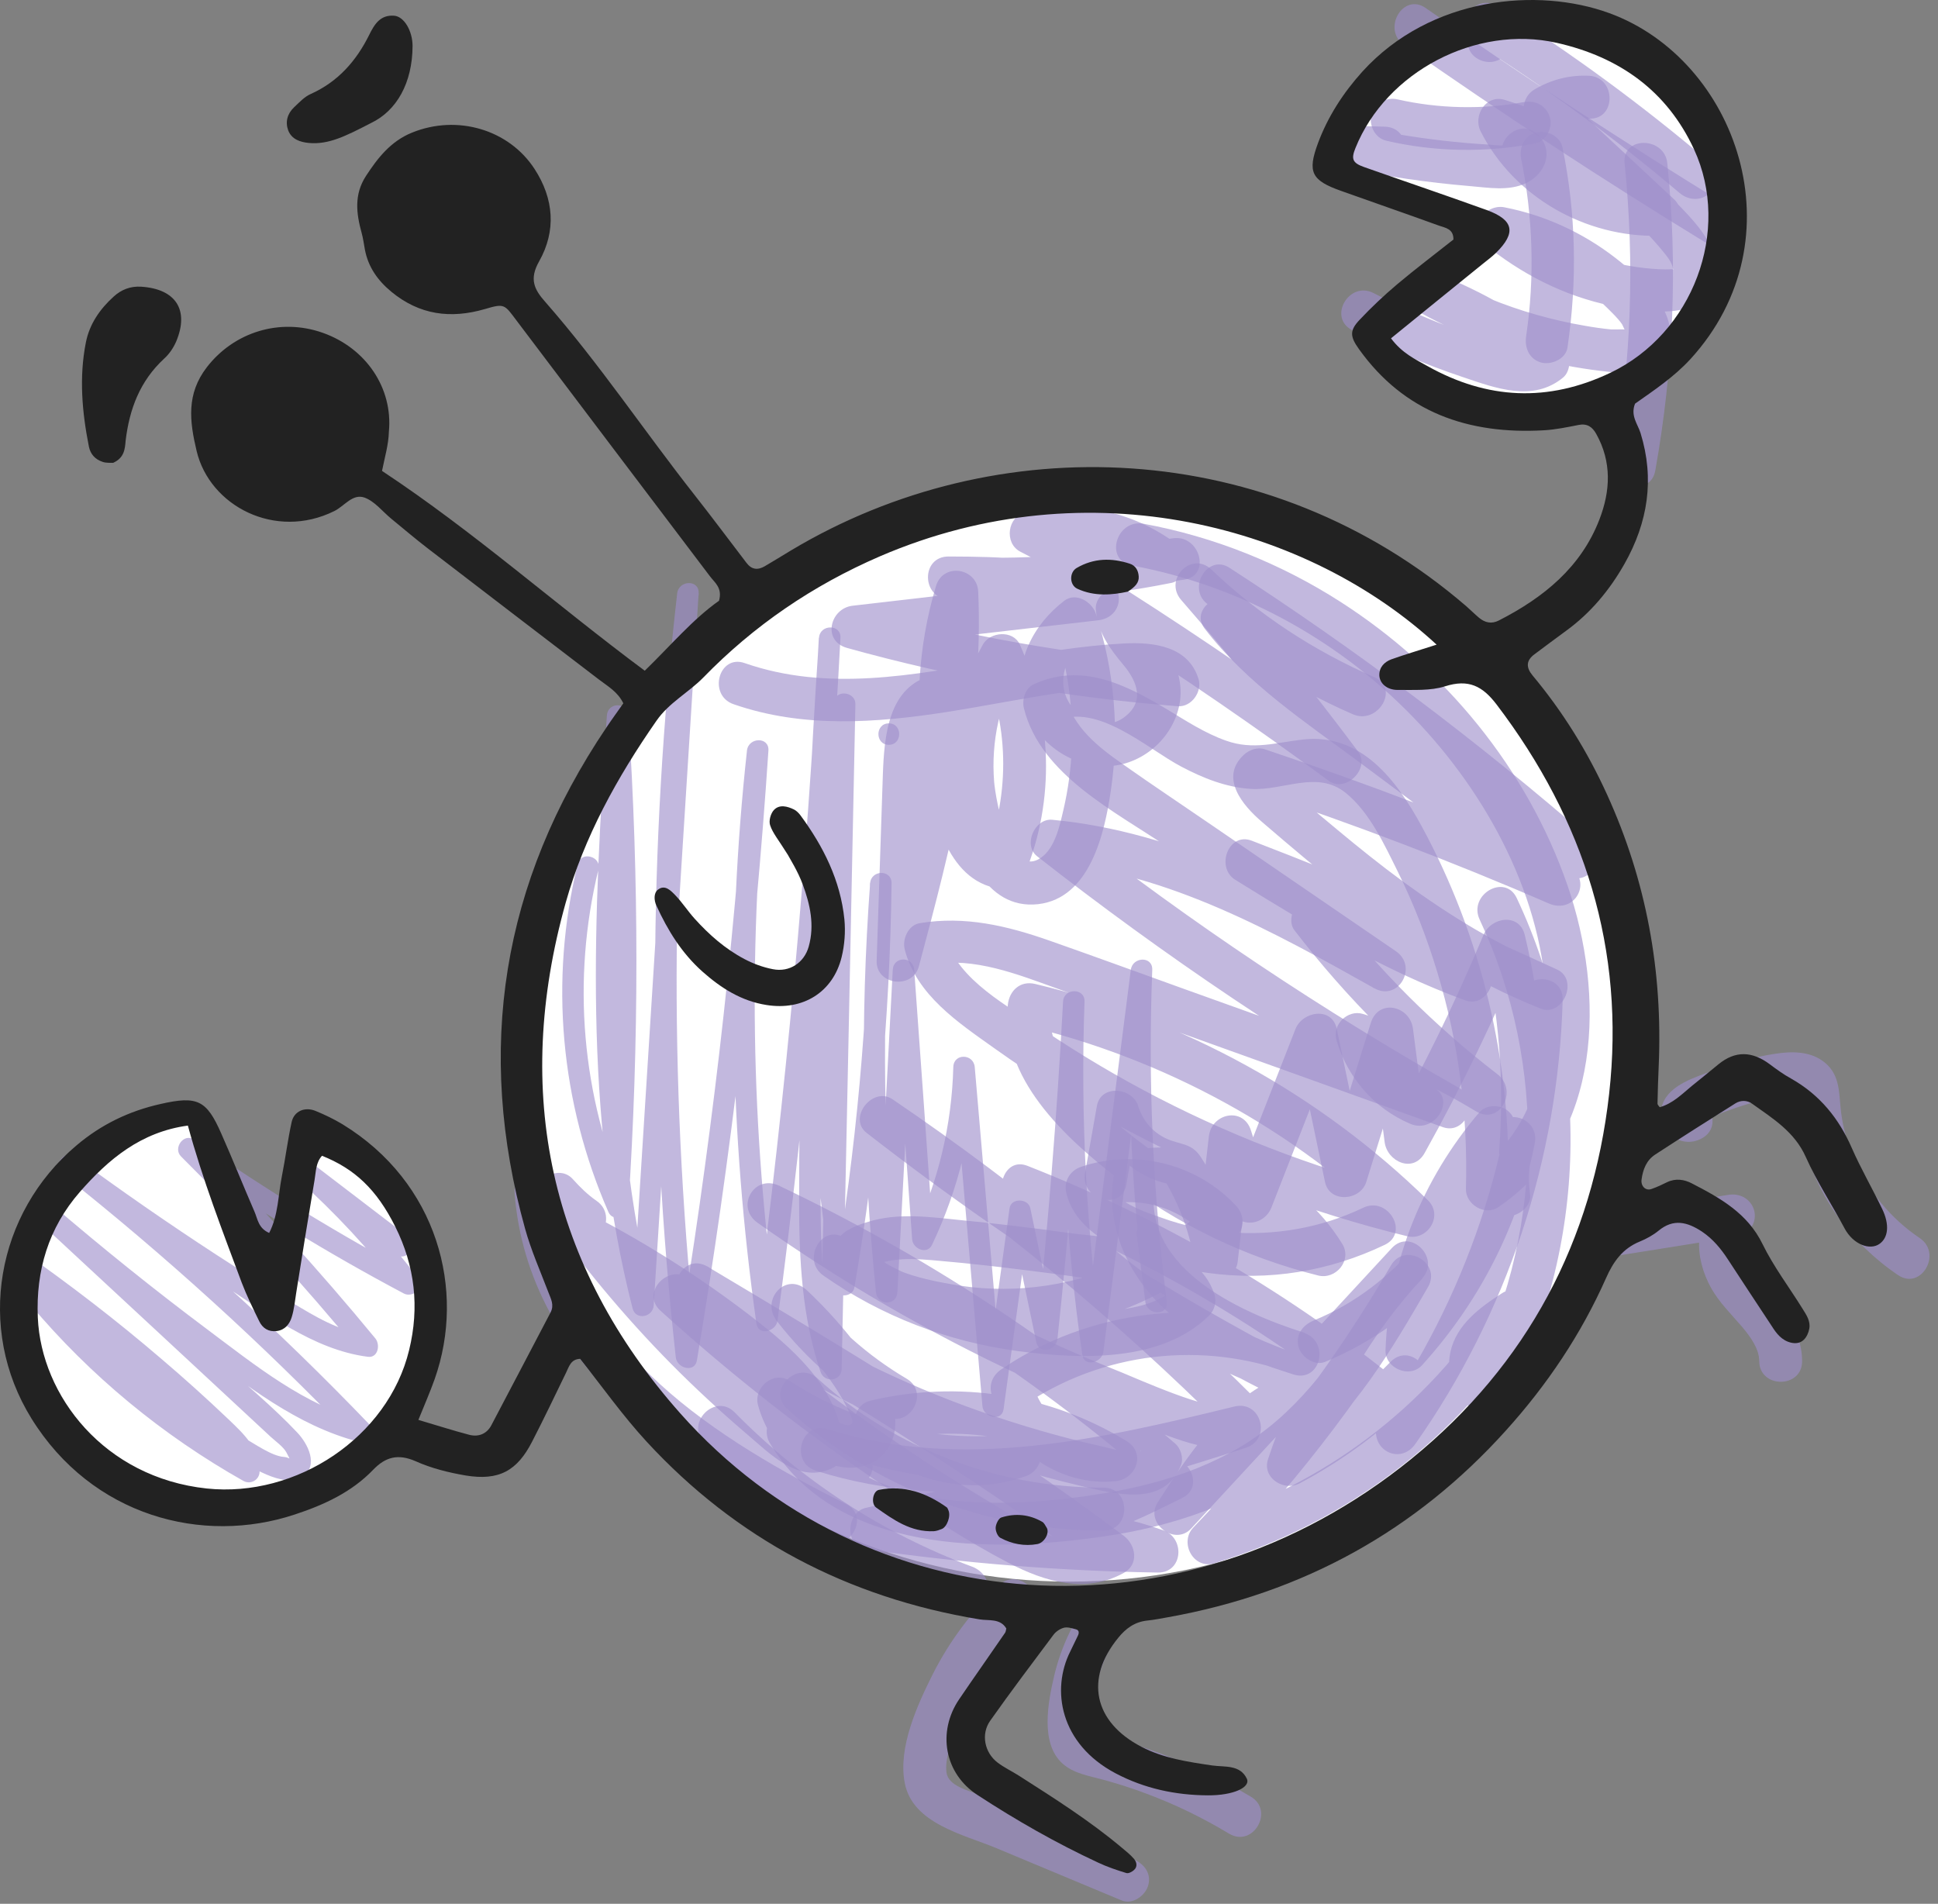 <?xml version="1.0" encoding="UTF-8"?> <svg xmlns="http://www.w3.org/2000/svg" width="113" height="111" viewBox="0 0 113 111" fill="none"><rect x="0" y="0" width="113" height="111" fill="#808080" stroke="none"/> <path d="M62.376 92.216C80.447 92.216 95.096 77.988 95.096 60.436C95.096 42.884 80.447 28.656 62.376 28.656C44.305 28.656 29.656 42.884 29.656 60.436C29.656 77.988 44.305 92.216 62.376 92.216Z" fill="white"></path> <path d="M89.435 0.386C83.685 0.386 78.895 4.326 77.735 9.566C77.965 9.896 85.725 12.346 85.955 13.656C86.205 15.076 79.815 18.096 79.485 19.496C81.645 22.516 85.365 23.626 89.435 23.626C96.045 23.626 101.405 18.426 101.405 12.006C101.395 5.596 96.035 0.386 89.435 0.386Z" fill="white"></path> <path d="M25.106 76.536C25.106 82.886 19.806 88.026 13.276 88.026C6.746 88.026 1.446 82.876 1.446 76.536C1.446 70.186 5.036 65.046 11.576 65.046C12.186 65.046 15.256 73.616 15.836 73.706C16.766 73.846 16.886 65.556 17.726 65.886C22.046 67.586 25.106 71.716 25.106 76.536Z" fill="white"></path> <g opacity="0.63"> <path d="M51.826 43.426C52.626 43.426 52.636 42.176 51.826 42.176C51.016 42.176 51.016 43.426 51.826 43.426Z" fill="#9E8FCB"></path> </g> <g opacity="0.63"> <path d="M1.776 76.066C5.266 80.216 9.476 83.686 14.196 86.346C14.616 86.576 15.126 86.286 15.136 85.806C15.156 84.466 14.206 83.596 13.306 82.736C12.036 81.526 10.736 80.356 9.396 79.216C6.796 76.986 4.076 74.896 1.266 72.926C0.656 72.496 0.066 73.406 0.506 73.906C3.046 76.816 5.866 79.446 8.936 81.786C10.426 82.916 11.956 84.006 13.586 84.916C14.506 85.436 16.516 86.806 17.606 86.116C18.626 85.466 17.946 84.166 17.326 83.516C15.896 81.996 14.226 80.646 12.696 79.216C9.496 76.246 6.306 73.286 3.106 70.316C2.816 70.606 2.516 70.906 2.226 71.196C5.216 73.756 8.276 76.216 11.426 78.566C14.336 80.746 17.306 83.126 20.896 84.056C21.506 84.216 21.936 83.466 21.506 83.016C16.186 77.476 10.496 72.316 4.476 67.536C4.226 67.866 3.976 68.186 3.716 68.516C6.676 70.686 9.706 72.776 12.786 74.766C15.426 76.476 18.236 78.696 21.446 79.106C22.046 79.186 22.186 78.406 21.886 78.036C18.596 74.036 15.106 70.206 11.436 66.556C11.186 66.886 10.936 67.206 10.676 67.536C14.806 70.426 19.096 73.056 23.546 75.416C24.046 75.686 24.806 75.096 24.406 74.556C22.546 72.126 20.496 69.886 18.226 67.846C17.976 68.176 17.726 68.496 17.466 68.826C19.346 70.266 21.226 71.696 23.106 73.136C23.746 73.626 24.366 72.536 23.736 72.056C21.856 70.616 19.976 69.186 18.096 67.746C17.536 67.316 16.816 68.256 17.336 68.726C19.526 70.696 21.536 72.846 23.326 75.186C23.616 74.896 23.896 74.616 24.186 74.326C19.736 71.956 15.446 69.326 11.316 66.446C10.726 66.036 10.066 66.936 10.556 67.426C14.226 71.076 17.716 74.906 21.006 78.906C21.156 78.546 21.296 78.196 21.446 77.836C19.796 77.626 18.366 76.756 16.966 75.906C15.526 75.026 14.096 74.116 12.676 73.196C9.846 71.356 7.066 69.426 4.346 67.426C3.776 67.006 3.036 67.966 3.586 68.406C9.606 73.176 15.296 78.346 20.616 83.886C20.816 83.536 21.026 83.186 21.226 82.846C17.756 81.946 14.876 79.596 12.056 77.486C8.996 75.196 6.016 72.796 3.106 70.306C2.506 69.786 1.626 70.636 2.226 71.186C4.816 73.586 7.406 75.996 9.996 78.396C11.266 79.576 12.526 80.746 13.796 81.926C14.456 82.536 15.116 83.156 15.776 83.766C16.036 84.006 16.526 84.356 16.696 84.676C16.986 85.246 16.906 84.966 16.566 84.946C15.856 84.906 14.836 84.166 14.216 83.826C13.586 83.476 12.966 83.086 12.366 82.686C10.996 81.786 9.676 80.816 8.406 79.786C5.866 77.736 3.526 75.466 1.386 73.016C1.136 73.346 0.886 73.666 0.626 73.996C3.116 75.746 5.536 77.586 7.856 79.546C8.926 80.446 9.986 81.376 11.016 82.326C11.916 83.156 13.886 84.456 13.866 85.806C14.176 85.626 14.496 85.446 14.806 85.266C10.166 82.656 6.066 79.256 2.636 75.186C2.146 74.566 1.266 75.456 1.776 76.066Z" fill="#9E8FCB"></path> </g> <g opacity="0.63"> <path d="M33.685 50.376C32.025 57.166 32.675 64.266 35.475 70.666C35.745 71.286 36.605 70.906 36.635 70.346C37.265 60.816 37.265 51.256 36.635 41.726C36.585 40.926 35.435 40.916 35.385 41.726C34.625 53.256 33.985 64.986 36.885 76.286C37.065 76.996 38.065 76.806 38.115 76.116C38.985 62.276 39.865 48.436 40.735 34.596C40.785 33.776 39.575 33.816 39.485 34.596C37.795 49.396 37.765 64.336 39.405 79.146C39.475 79.776 40.505 80.066 40.635 79.316C42.615 67.536 44.015 55.676 44.805 43.756C44.855 42.946 43.645 42.976 43.555 43.756C42.335 54.876 42.535 66.086 44.105 77.166C44.215 77.926 45.255 77.626 45.335 76.996C47.085 63.776 48.306 50.496 49.005 37.186C49.045 36.376 47.806 36.386 47.755 37.186C47.255 44.556 46.915 51.946 46.735 59.326C46.645 62.906 46.595 66.496 46.595 70.076C46.595 73.426 46.755 76.786 47.845 79.986C48.065 80.646 49.055 80.546 49.075 79.816C49.345 66.896 49.615 53.966 49.876 41.046C49.886 40.356 48.775 40.176 48.645 40.876C46.665 52.196 46.655 63.746 48.605 75.076C48.705 75.676 49.706 75.676 49.816 75.076C51.156 67.286 51.885 59.406 51.985 51.496C51.995 50.686 50.795 50.706 50.735 51.496C50.145 59.436 50.265 67.416 51.075 75.336C51.155 76.126 52.285 76.156 52.325 75.336C52.655 69.076 52.986 62.816 53.316 56.546C52.895 56.546 52.486 56.546 52.066 56.546C52.435 61.786 52.805 67.016 53.185 72.256C53.225 72.816 54.065 73.176 54.345 72.576C55.895 69.316 56.745 65.836 56.835 62.226C56.415 62.226 56.005 62.226 55.585 62.226C56.155 68.816 56.715 75.406 57.285 81.996C57.345 82.636 58.405 82.916 58.515 82.166C59.035 78.376 59.555 74.586 60.075 70.796C59.675 70.796 59.275 70.796 58.865 70.796C59.385 73.286 59.905 75.766 60.425 78.256C60.585 78.996 61.585 78.736 61.655 78.086C62.355 71.536 62.885 64.976 63.235 58.406C62.815 58.406 62.405 58.406 61.985 58.406C61.745 65.296 62.125 72.166 63.105 78.986C63.215 79.746 64.255 79.446 64.335 78.816C65.285 71.396 66.235 63.966 67.185 56.546C66.765 56.546 66.355 56.546 65.935 56.546C65.675 63.016 65.965 69.486 66.785 75.916C67.205 75.916 67.615 75.916 68.035 75.916C67.865 74.606 67.695 73.296 67.525 71.976C67.425 71.186 66.175 71.176 66.275 71.976C66.445 73.286 66.615 74.596 66.785 75.916C66.885 76.706 68.135 76.716 68.035 75.916C67.215 69.496 66.935 63.016 67.185 56.546C67.215 55.726 66.035 55.776 65.935 56.546C64.985 63.966 64.035 71.396 63.085 78.816C63.495 78.756 63.906 78.706 64.316 78.646C63.346 71.936 62.995 65.166 63.235 58.396C63.265 57.586 62.025 57.596 61.985 58.396C61.635 64.966 61.105 71.536 60.405 78.076C60.815 78.016 61.225 77.966 61.635 77.906C61.115 75.416 60.595 72.936 60.075 70.446C59.955 69.866 58.955 69.826 58.865 70.446C58.345 74.236 57.825 78.026 57.305 81.816C57.715 81.876 58.125 81.926 58.535 81.986C57.965 75.396 57.405 68.806 56.835 62.216C56.765 61.426 55.605 61.396 55.585 62.216C55.495 65.596 54.715 68.876 53.265 71.936C53.655 72.046 54.045 72.146 54.425 72.256C54.055 67.016 53.685 61.786 53.305 56.546C53.245 55.746 52.095 55.736 52.055 56.546C51.725 62.806 51.395 69.066 51.066 75.336C51.486 75.336 51.895 75.336 52.316 75.336C51.495 67.416 51.385 59.436 51.975 51.496C51.555 51.496 51.145 51.496 50.725 51.496C50.625 59.286 49.925 67.056 48.605 74.746C49.005 74.746 49.406 74.746 49.816 74.746C47.906 63.656 47.915 52.296 49.855 41.216C49.445 41.156 49.035 41.106 48.626 41.046C48.355 53.966 48.085 66.896 47.825 79.816C48.235 79.756 48.645 79.706 49.055 79.646C47.955 76.406 47.845 73.016 47.845 69.626C47.855 66.026 47.905 62.426 47.995 58.836C48.175 51.616 48.515 44.396 48.995 37.186C48.575 37.186 48.165 37.186 47.745 37.186C47.045 50.496 45.815 63.786 44.075 76.996C44.485 76.936 44.895 76.886 45.305 76.826C43.755 65.866 43.595 54.746 44.805 43.746C44.385 43.746 43.975 43.746 43.555 43.746C42.775 55.546 41.395 67.306 39.435 78.976C39.845 79.036 40.255 79.086 40.665 79.146C39.025 64.346 39.045 49.396 40.745 34.596C40.325 34.596 39.915 34.596 39.495 34.596C38.625 48.436 37.745 62.276 36.876 76.116C37.285 76.056 37.695 76.006 38.105 75.946C35.235 64.756 35.905 53.136 36.655 41.716C36.235 41.716 35.825 41.716 35.405 41.716C36.035 51.246 36.035 60.806 35.405 70.336C35.795 70.226 36.185 70.126 36.566 70.016C33.906 63.936 33.325 57.136 34.895 50.686C35.085 49.926 33.875 49.596 33.685 50.376Z" fill="#9E8FCB"></path> </g> <g opacity="0.63"> <path d="M38.506 76.416C42.666 80.186 47.096 83.666 51.766 86.786C54.046 88.316 56.376 89.856 58.816 91.126C60.926 92.226 63.316 92.936 65.526 91.706C66.426 91.206 66.236 90.086 65.526 89.546C57.816 83.746 49.536 78.786 41.266 73.856C39.856 73.016 38.736 75.086 40.006 76.016C44.596 79.396 49.626 82.116 54.956 84.156C57.576 85.156 60.256 85.986 62.986 86.626C65.006 87.096 67.886 87.916 68.866 85.406C69.016 85.026 68.846 84.456 68.546 84.186C61.536 78.176 53.776 73.106 45.436 69.136C43.976 68.436 42.856 70.366 44.176 71.296C49.016 74.716 54.156 77.706 59.536 80.206C62.126 81.406 64.776 82.506 67.456 83.476C69.236 84.126 72.256 85.406 73.436 83.096C73.686 82.596 73.646 81.986 73.236 81.586C66.746 75.096 59.636 69.246 52.046 64.096C50.886 63.306 49.406 65.186 50.536 66.056C55.206 69.686 60.056 73.086 65.106 76.186C67.606 77.726 70.146 79.216 72.746 80.586C75.216 81.886 77.786 82.836 80.596 82.316C81.466 82.156 81.866 80.796 81.146 80.226C74.706 75.096 67.576 70.986 59.916 67.976C58.626 67.466 58.006 69.216 58.696 70.066C64.356 77.026 72.626 81.666 81.486 83.036C82.896 83.256 83.626 81.616 82.446 80.756C79.966 78.946 76.566 79.196 73.956 80.576C71.076 82.096 69.206 84.946 67.496 87.606C66.736 88.796 68.496 90.166 69.456 89.116C73.946 84.266 78.436 79.406 82.926 74.556C82.336 73.966 81.746 73.376 81.156 72.786C77.896 76.346 75.446 80.496 73.936 85.076C73.576 86.166 74.856 86.976 75.776 86.486C78.396 85.096 80.776 83.316 82.856 81.186C82.156 80.776 81.466 80.376 80.766 79.966C80.596 81.056 80.416 82.146 80.246 83.226C80.026 84.626 81.686 85.386 82.526 84.186C87.866 76.606 90.866 67.566 91.116 58.296C91.156 56.686 88.676 56.696 88.616 58.296C88.506 61.136 88.116 63.936 87.466 66.706C88.286 66.816 89.106 66.926 89.926 67.036C90.246 62.826 89.896 58.616 88.906 54.516C88.586 53.196 86.926 53.476 86.496 54.516C84.866 58.436 82.986 62.256 80.916 65.966C81.696 66.176 82.466 66.386 83.246 66.596C82.956 64.386 82.676 62.176 82.386 59.976C82.216 58.646 80.376 58.196 79.926 59.646C79.036 62.516 78.146 65.376 77.256 68.246C78.056 68.246 78.866 68.246 79.666 68.246C79.096 65.496 78.516 62.746 77.946 59.996C77.666 58.666 75.946 58.956 75.536 59.996C74.266 63.246 72.996 66.486 71.726 69.736C72.526 69.736 73.336 69.736 74.136 69.736C73.736 68.466 73.346 67.196 72.946 65.926C72.506 64.506 70.646 64.896 70.486 66.256C70.206 68.696 69.926 71.126 69.656 73.566C70.476 73.456 71.296 73.346 72.116 73.236C71.816 71.216 71.136 69.166 70.006 67.446C69.466 66.626 68.806 66.756 67.986 66.376C67.186 65.996 66.626 65.326 66.366 64.486C66.026 63.396 64.186 63.206 63.956 64.486C63.726 65.786 63.496 67.086 63.266 68.396C62.986 69.966 65.396 70.646 65.676 69.056C65.906 67.756 66.136 66.456 66.366 65.146C65.566 65.146 64.756 65.146 63.956 65.146C64.596 67.216 66.316 68.776 68.476 69.086C68.226 68.896 67.976 68.706 67.726 68.516C68.776 70.186 69.416 71.946 69.706 73.896C69.926 75.406 72.016 74.836 72.166 73.566C72.446 71.126 72.726 68.696 72.996 66.256C72.176 66.366 71.356 66.476 70.536 66.586C70.936 67.856 71.326 69.126 71.726 70.396C72.116 71.646 73.696 71.516 74.136 70.396C75.406 67.146 76.676 63.906 77.946 60.656C77.146 60.656 76.336 60.656 75.536 60.656C76.106 63.406 76.686 66.156 77.256 68.906C77.516 70.166 79.326 70.016 79.666 68.906C80.556 66.036 81.446 63.176 82.336 60.306C81.516 60.196 80.696 60.086 79.876 59.976C80.166 62.186 80.446 64.396 80.736 66.596C80.886 67.726 82.396 68.426 83.066 67.226C85.246 63.326 87.176 59.306 88.896 55.186C88.096 55.186 87.286 55.186 86.486 55.186C87.416 59.086 87.716 63.046 87.416 67.046C87.306 68.456 89.556 68.736 89.876 67.376C90.576 64.396 90.986 61.356 91.116 58.296C90.286 58.296 89.446 58.296 88.616 58.296C88.376 67.146 85.456 75.696 80.366 82.926C81.126 83.246 81.886 83.566 82.646 83.886C82.816 82.796 82.996 81.706 83.166 80.626C83.356 79.476 82.026 78.436 81.076 79.406C79.136 81.386 76.946 83.016 74.506 84.306C75.116 84.776 75.726 85.246 76.346 85.716C77.726 81.556 79.966 77.766 82.926 74.536C84.006 73.356 82.256 71.586 81.156 72.766C76.666 77.616 72.176 82.476 67.686 87.326C68.336 87.826 68.996 88.336 69.646 88.836C71.916 85.316 76.406 79.386 81.176 82.876C81.496 82.116 81.816 81.356 82.136 80.596C73.646 79.286 65.886 74.946 60.456 68.266C60.046 68.966 59.646 69.656 59.236 70.356C66.466 73.206 73.286 77.126 79.366 81.966C79.546 81.266 79.736 80.576 79.916 79.876C77.296 80.366 74.796 78.856 72.586 77.646C70.206 76.336 67.866 74.956 65.556 73.516C60.976 70.666 56.546 67.586 52.286 64.266C51.786 64.916 51.276 65.576 50.776 66.226C58.196 71.256 65.116 76.986 71.466 83.326C71.396 82.826 71.336 82.316 71.266 81.816C70.936 82.466 66.056 80.276 65.396 80.016C63.016 79.066 60.666 78.016 58.376 76.866C53.866 74.626 49.536 72.026 45.426 69.116C45.006 69.836 44.586 70.556 44.166 71.276C52.306 75.156 59.926 80.066 66.766 85.936C66.656 85.526 66.556 85.126 66.446 84.716C66.546 84.446 66.606 84.676 66.366 84.626C66.196 84.596 65.976 84.646 65.796 84.636C65.216 84.596 64.626 84.416 64.056 84.286C62.936 84.036 61.816 83.746 60.716 83.426C58.356 82.746 56.026 81.936 53.756 80.976C49.326 79.106 45.126 76.686 41.256 73.836C40.836 74.556 40.416 75.276 39.996 75.996C48.266 80.936 56.546 85.886 64.256 91.686C64.256 90.966 64.256 90.246 64.256 89.526C62.296 90.606 59.856 88.856 58.206 87.876C56.056 86.596 53.956 85.256 51.896 83.836C47.816 81.026 43.936 77.946 40.266 74.616C39.086 73.566 37.306 75.326 38.506 76.416Z" fill="#9E8FCB"></path> </g> <g opacity="0.63"> <path d="M65.975 32.966C72.445 34.166 78.355 37.456 82.835 42.276C87.045 46.806 90.255 53.006 90.175 59.306C90.125 62.726 89.005 66.266 86.055 68.246C86.685 68.606 87.305 68.966 87.935 69.326C88.145 61.976 86.405 54.636 82.895 48.176C81.445 45.506 79.375 42.736 75.985 43.116C74.385 43.296 73.075 43.746 71.495 43.186C70.265 42.756 69.155 42.026 68.045 41.356C65.605 39.896 63.065 38.616 60.275 39.896C59.775 40.126 59.575 40.806 59.705 41.306C60.675 45.206 65.065 47.326 68.105 49.406C72.105 52.146 76.105 54.876 80.105 57.616C80.525 56.896 80.945 56.176 81.365 55.456C75.085 51.936 68.645 48.486 61.355 47.796C60.325 47.696 59.635 49.276 60.475 49.926C67.865 55.716 75.645 60.956 83.816 65.586C84.135 64.826 84.455 64.066 84.775 63.306C79.475 61.406 74.175 59.496 68.865 57.596C66.315 56.676 63.765 55.746 61.205 54.846C58.725 53.976 56.255 53.386 53.625 53.826C52.955 53.936 52.596 54.766 52.755 55.366C53.446 58.016 55.855 59.606 57.975 61.116C60.385 62.836 62.905 64.396 65.525 65.786C70.745 68.566 76.305 70.676 82.045 72.076C83.235 72.366 84.175 70.886 83.265 69.986C76.935 63.786 68.965 59.416 60.345 57.366C59.485 57.166 58.855 57.756 58.765 58.576C58.285 62.856 62.115 66.336 65.175 68.716C68.625 71.396 72.615 73.306 76.855 74.366C77.885 74.626 78.855 73.486 78.265 72.526C75.685 68.326 70.745 66.266 65.935 67.066C65.525 67.136 65.165 67.556 65.066 67.936C64.356 70.746 65.355 73.566 67.265 75.676C69.385 78.016 72.485 79.206 75.415 80.136C76.975 80.626 77.565 78.286 76.075 77.726C70.265 75.536 63.495 76.336 58.375 79.846C57.895 80.176 57.665 80.686 57.805 81.256C58.565 84.466 61.795 86.706 65.066 86.356C66.255 86.226 66.826 84.726 65.695 84.026C61.225 81.276 55.845 80.456 50.745 81.666C49.795 81.896 49.575 83.096 50.196 83.756C52.615 86.366 56.525 87.296 59.865 86.046C61.075 85.596 61.035 83.406 59.535 83.586C54.775 84.166 50.065 83.126 46.035 80.506C45.105 79.896 43.925 80.906 44.196 81.916C44.855 84.346 46.815 86.176 49.285 86.676C50.175 86.856 51.125 86.106 50.825 85.136C50.125 82.916 47.865 81.706 45.615 82.256C44.825 82.446 44.475 83.416 44.865 84.096C48.675 90.616 57.785 90.536 64.325 89.586C68.375 88.996 72.365 87.686 75.595 85.106C78.945 82.436 81.155 78.686 83.265 75.036C84.075 73.636 81.915 72.386 81.105 73.776C77.875 79.316 74.025 84.426 69.585 89.056C68.745 89.926 69.575 91.516 70.805 91.146C78.425 88.816 85.045 83.856 89.295 77.106C89.955 76.066 88.635 74.716 87.585 75.396C86.295 76.226 84.935 77.216 84.575 78.806C84.265 80.176 84.846 81.586 86.066 82.266C86.635 82.586 87.455 82.426 87.775 81.816C92.605 72.686 92.835 61.696 88.435 52.356C87.745 50.906 85.595 52.166 86.275 53.616C90.275 62.106 90.005 72.266 85.615 80.556C86.185 80.406 86.755 80.256 87.325 80.106C86.035 79.396 88.315 77.896 88.845 77.556C88.275 76.986 87.705 76.416 87.135 75.846C83.235 82.046 77.125 86.606 70.135 88.736C70.545 89.436 70.945 90.126 71.355 90.826C75.935 86.046 79.935 80.756 83.265 75.036C82.545 74.616 81.825 74.196 81.105 73.776C79.235 77.016 77.325 80.336 74.465 82.816C71.675 85.236 68.075 86.446 64.485 87.046C58.985 87.976 50.305 88.466 47.015 82.836C46.765 83.446 46.515 84.056 46.265 84.676C47.155 84.456 48.115 84.916 48.395 85.806C48.905 85.296 49.425 84.776 49.935 84.266C48.295 83.936 47.035 82.886 46.595 81.246C45.985 81.716 45.376 82.186 44.755 82.656C49.105 85.486 54.365 86.706 59.515 86.076C59.405 85.256 59.295 84.436 59.185 83.616C56.635 84.566 53.816 83.986 51.946 81.966C51.766 82.666 51.575 83.356 51.395 84.056C55.855 82.996 60.515 83.766 64.415 86.166C64.625 85.386 64.835 84.616 65.045 83.836C62.825 84.076 60.715 82.796 60.196 80.576C60.005 81.046 59.815 81.516 59.625 81.986C64.255 78.816 70.145 78.136 75.395 80.116C75.615 79.316 75.835 78.506 76.055 77.706C72.165 76.476 66.135 73.736 67.445 68.586C67.156 68.876 66.865 69.166 66.575 69.456C70.255 68.846 74.135 70.596 76.085 73.776C76.555 73.166 77.025 72.556 77.495 71.936C73.835 71.016 70.385 69.446 67.335 67.226C64.675 65.296 60.835 62.236 61.245 58.556C60.715 58.956 60.195 59.356 59.665 59.766C67.885 61.726 75.445 65.836 81.485 71.746C81.895 71.046 82.295 70.356 82.705 69.656C77.445 68.366 72.355 66.496 67.545 64.016C65.235 62.826 62.995 61.496 60.835 60.046C58.885 58.736 55.805 57.126 55.165 54.686C54.875 55.196 54.585 55.716 54.295 56.226C56.825 55.796 59.325 56.806 61.665 57.646C64.165 58.546 66.655 59.436 69.155 60.336C74.145 62.126 79.135 63.916 84.126 65.716C85.475 66.196 86.305 64.116 85.085 63.436C77.115 58.916 69.475 53.826 62.255 48.166C61.965 48.876 61.665 49.586 61.375 50.296C68.185 50.936 74.275 54.336 80.126 57.616C81.546 58.416 82.705 56.356 81.385 55.456C77.795 52.996 74.195 50.536 70.605 48.076C68.885 46.896 67.155 45.746 65.455 44.546C64.025 43.546 62.575 42.406 62.135 40.636C61.945 41.106 61.755 41.576 61.566 42.046C63.975 40.936 66.895 43.656 68.875 44.696C70.145 45.366 71.485 45.906 72.935 45.996C74.845 46.116 76.795 44.876 78.475 46.236C79.865 47.366 80.715 49.236 81.495 50.806C82.435 52.706 83.206 54.686 83.816 56.716C85.055 60.806 85.595 65.036 85.475 69.306C85.445 70.216 86.575 70.916 87.355 70.386C93.465 66.276 93.585 57.946 91.395 51.616C89.035 44.806 84.235 38.996 78.185 35.106C74.685 32.856 70.765 31.286 66.675 30.536C65.065 30.256 64.395 32.666 65.975 32.966Z" fill="#9E8FCB"></path> </g> <g opacity="0.63"> <path d="M78.836 19.246C80.916 20.316 83.076 21.246 85.296 21.986C87.216 22.636 89.386 23.456 91.136 22.016C91.626 21.616 91.626 20.646 91.136 20.246C88.906 18.416 86.456 16.996 83.766 15.946C82.436 15.426 81.576 17.566 82.806 18.226C85.156 19.516 87.676 20.496 90.296 21.096C91.606 21.396 92.946 21.606 94.286 21.726C95.416 21.826 96.586 21.656 97.136 20.526C98.186 18.356 95.666 16.186 94.176 15.026C92.276 13.556 90.066 12.546 87.716 12.086C86.616 11.866 85.456 13.306 86.496 14.176C88.656 15.956 91.186 17.256 93.946 17.826C96.036 18.266 100.476 18.866 100.036 15.406C99.866 14.086 98.936 13.056 98.056 12.136C97.146 11.176 96.146 10.316 95.086 9.526C92.876 7.866 90.376 6.646 87.746 5.826C86.646 5.486 85.866 6.736 86.336 7.666C88.276 11.496 92.466 13.856 96.726 13.746C97.766 13.716 98.426 12.376 97.606 11.616C95.396 9.556 93.176 7.486 90.966 5.426C90.886 6.076 90.796 6.736 90.716 7.386C91.346 7.006 91.916 6.876 92.646 6.916C94.256 6.996 94.246 4.496 92.646 4.416C91.506 4.366 90.426 4.646 89.456 5.226C88.786 5.626 88.606 6.626 89.206 7.186C91.416 9.246 93.636 11.316 95.846 13.376C96.136 12.666 96.436 11.956 96.726 11.246C93.286 11.336 90.056 9.486 88.486 6.406C88.016 7.016 87.546 7.626 87.076 8.246C90.826 9.406 94.506 11.616 96.996 14.696C97.216 14.966 97.496 15.306 97.546 15.666C97.586 15.926 97.646 15.686 97.456 15.696C97.216 15.716 96.966 15.706 96.726 15.696C95.696 15.646 94.676 15.476 93.686 15.206C91.706 14.666 89.836 13.726 88.246 12.416C87.836 13.116 87.436 13.806 87.026 14.506C88.736 14.846 90.326 15.466 91.786 16.406C92.486 16.856 93.126 17.376 93.716 17.956C94.006 18.246 94.326 18.546 94.566 18.886C94.636 18.996 94.686 19.176 94.766 19.266C94.786 19.316 94.806 19.366 94.816 19.416C94.846 19.566 94.926 19.526 95.056 19.276C94.816 19.156 94.206 19.226 93.926 19.206C93.426 19.156 92.926 19.086 92.426 18.996C91.486 18.836 90.556 18.626 89.636 18.366C87.686 17.816 85.826 17.046 84.056 16.076C83.736 16.836 83.416 17.596 83.096 18.356C85.356 19.236 87.486 20.476 89.356 22.016C89.356 21.426 89.356 20.836 89.356 20.246C88.916 20.606 87.886 20.176 87.426 20.046C86.596 19.806 85.786 19.526 84.976 19.236C83.296 18.626 81.676 17.906 80.086 17.086C78.666 16.356 77.406 18.506 78.836 19.246Z" fill="#9E8FCB"></path> </g> <g opacity="0.63"> <path d="M88.036 2.046C87.976 1.736 87.916 1.426 87.856 1.106C87.246 1.576 86.636 2.046 86.016 2.516C90.186 5.146 94.166 8.056 97.926 11.246C98.436 11.686 99.186 11.746 99.696 11.246C100.146 10.796 100.216 9.916 99.696 9.476C95.776 6.146 91.626 3.096 87.276 0.356C86.286 -0.264 85.246 0.756 85.436 1.766C85.496 2.076 85.556 2.386 85.616 2.706C85.746 3.366 86.536 3.746 87.156 3.576C87.856 3.396 88.156 2.716 88.036 2.046Z" fill="#9E8FCB"></path> </g> <g opacity="0.63"> <path d="M81.866 2.626C87.596 6.636 93.436 10.466 99.406 14.116C100.786 14.956 102.036 12.796 100.666 11.956C94.706 8.306 88.856 4.476 83.126 0.466C81.806 -0.454 80.556 1.706 81.866 2.626Z" fill="#9E8FCB"></path> </g> <g opacity="0.63"> <path d="M94.726 9.526C95.316 15.276 95.126 21.086 94.106 26.776C93.826 28.346 96.236 29.026 96.516 27.436C97.576 21.516 97.836 15.506 97.216 9.516C97.056 7.946 94.556 7.926 94.726 9.526Z" fill="#9E8FCB"></path> </g> <g opacity="0.63"> <path d="M88.695 9.256C89.385 12.646 89.496 16.176 88.986 19.596C88.885 20.266 89.156 20.936 89.856 21.136C90.445 21.296 91.296 20.936 91.395 20.266C91.975 16.366 91.895 12.456 91.106 8.596C90.975 7.936 90.186 7.556 89.566 7.726C88.876 7.906 88.566 8.596 88.695 9.256Z" fill="#9E8FCB"></path> </g> <g opacity="0.63"> <path d="M70.486 35.276C77.726 39.956 84.626 45.136 91.126 50.806C91.626 50.156 92.136 49.496 92.636 48.846C86.056 43.766 79.416 38.696 71.956 34.946C70.966 34.446 69.416 35.576 70.246 36.656C72.716 39.876 76.156 42.126 79.376 44.526C83.026 47.246 86.676 49.956 90.326 52.676C90.746 51.956 91.166 51.236 91.586 50.516C85.736 47.986 79.786 45.706 73.746 43.686C73.316 43.546 72.846 43.716 72.526 44.006C71.086 45.346 72.466 46.966 73.576 47.916C75.276 49.376 76.986 50.826 78.746 52.196C82.176 54.866 85.786 57.196 89.826 58.806C91.126 59.326 92.076 57.116 90.786 56.526C84.936 53.826 78.996 51.326 72.986 49.016C71.626 48.496 70.866 50.576 72.026 51.296C76.326 53.966 80.666 56.586 85.436 58.326C86.626 58.766 87.526 57.066 86.656 56.236C85.086 54.746 83.306 53.496 81.336 52.606C80.366 52.166 79.356 51.756 78.326 51.506C77.036 51.186 76.556 51.866 75.666 52.716C75.306 53.056 75.146 53.806 75.466 54.226C78.536 58.216 82.056 61.726 86.046 64.786C86.466 64.066 86.886 63.346 87.306 62.626C84.846 61.126 82.216 59.956 79.466 59.116C78.566 58.846 77.656 59.756 77.926 60.656C78.586 62.846 80.116 64.626 82.236 65.526C83.696 66.146 84.976 63.996 83.496 63.366C81.956 62.716 80.816 61.606 80.336 59.996C79.826 60.506 79.306 61.026 78.796 61.536C81.356 62.316 83.766 63.396 86.046 64.786C87.456 65.646 88.546 63.576 87.306 62.626C83.686 59.846 80.406 56.586 77.626 52.966C77.556 53.466 77.496 53.976 77.426 54.476C77.776 54.146 78.126 53.816 78.466 53.486C78.056 53.596 77.656 53.696 77.246 53.806C80.126 54.556 82.716 55.956 84.876 58.006C85.286 57.306 85.686 56.616 86.096 55.916C81.536 54.246 77.396 51.686 73.286 49.136C72.966 49.896 72.646 50.656 72.326 51.416C78.136 53.646 83.876 56.066 89.536 58.676C89.856 57.916 90.176 57.156 90.496 56.396C87.386 55.156 84.516 53.376 81.816 51.406C80.506 50.446 79.236 49.426 77.986 48.386C77.316 47.836 76.656 47.276 75.996 46.706C75.666 46.426 75.336 46.146 75.016 45.866C74.906 45.776 74.796 45.676 74.686 45.586C74.486 45.266 74.356 45.326 74.286 45.776C73.876 45.886 73.476 45.986 73.066 46.096C78.906 48.046 84.666 50.226 90.306 52.676C91.786 53.316 92.866 51.486 91.566 50.516C88.176 47.996 84.786 45.476 81.396 42.946C78.306 40.646 74.756 38.476 72.376 35.386C71.806 35.956 71.236 36.526 70.666 37.096C78.126 40.846 84.756 45.916 91.346 50.996C92.466 51.856 93.926 49.956 92.856 49.036C86.196 43.236 79.126 37.916 71.706 33.116C70.396 32.236 69.136 34.396 70.486 35.276Z" fill="#9E8FCB"></path> </g> <g opacity="0.63"> <path d="M34.786 70.016C34.266 69.656 33.826 69.226 33.406 68.756C32.476 67.706 30.626 69.096 31.446 70.266C33.756 73.576 36.336 76.696 39.176 79.566C40.566 80.966 42.016 82.306 43.516 83.586C44.936 84.786 46.596 86.566 48.576 85.576C48.946 85.386 49.216 84.906 49.196 84.496C49.026 81.226 46.626 78.966 44.206 77.066C41.366 74.846 38.356 72.886 35.176 71.186C34.176 70.656 32.656 71.826 33.466 72.896C37.086 77.646 41.606 81.706 46.826 84.646C47.876 85.236 49.116 85.806 50.346 85.476C51.756 85.106 52.426 83.696 52.146 82.326C51.876 80.996 50.966 79.796 50.176 78.736C49.236 77.476 48.206 76.316 47.056 75.236C45.846 74.106 44.326 75.766 45.286 77.006C47.016 79.246 49.176 81.106 51.606 82.546C52.996 83.366 54.256 81.206 52.866 80.386C50.596 79.046 48.656 77.316 47.046 75.236C46.456 75.826 45.866 76.416 45.276 77.006C46.876 78.506 48.576 80.306 49.506 82.316C49.616 82.566 49.836 82.966 49.586 83.066C49.306 83.186 48.726 82.836 48.476 82.706C47.446 82.186 46.466 81.536 45.506 80.906C41.726 78.396 38.346 75.236 35.596 71.626C35.026 72.196 34.456 72.766 33.886 73.336C36.646 74.806 39.306 76.486 41.806 78.366C43.776 79.846 46.536 81.776 46.676 84.486C46.886 84.126 47.086 83.766 47.296 83.406C47.076 83.516 45.606 82.096 45.396 81.916C44.726 81.356 44.076 80.776 43.426 80.196C42.226 79.106 41.066 77.966 39.946 76.796C37.626 74.356 35.496 71.756 33.576 68.996C32.926 69.496 32.266 70.006 31.616 70.506C32.176 71.136 32.816 71.666 33.506 72.156C34.846 73.096 36.096 70.926 34.786 70.016Z" fill="#9E8FCB"></path> </g> <g opacity="0.63"> <path d="M42.766 41.056C46.816 42.466 51.075 42.156 55.245 41.506C57.395 41.166 59.526 40.736 61.675 40.416C62.406 40.306 67.206 39.366 67.475 40.246C67.876 39.716 68.275 39.196 68.686 38.666C62.376 38.176 56.156 37.056 50.056 35.356C49.946 36.176 49.836 36.996 49.725 37.816C54.495 37.266 59.255 36.716 64.025 36.166C65.456 36.006 65.686 34.256 64.356 33.706C61.495 32.526 58.376 32.456 55.316 32.446C53.696 32.436 53.715 34.856 55.316 34.946C59.675 35.186 64.016 34.846 68.296 33.986C69.156 33.816 69.576 32.466 68.846 31.896C66.236 29.856 63.016 29.106 59.776 29.876C58.736 30.126 58.545 31.656 59.475 32.156C62.446 33.776 65.706 34.296 69.046 33.796C70.635 33.556 69.956 31.146 68.385 31.386C65.746 31.786 63.075 31.276 60.745 30.006C60.645 30.766 60.545 31.526 60.446 32.286C62.736 31.746 65.216 32.206 67.085 33.666C67.266 32.966 67.456 32.276 67.635 31.576C63.575 32.396 59.456 32.666 55.316 32.446C55.316 33.276 55.316 34.116 55.316 34.946C58.175 34.956 61.005 35.016 63.685 36.126C63.795 35.306 63.906 34.486 64.016 33.666C59.245 34.216 54.486 34.766 49.715 35.316C48.395 35.466 47.925 37.366 49.386 37.776C55.696 39.536 62.145 40.666 68.675 41.176C69.475 41.236 70.106 40.326 69.885 39.596C69.305 37.686 67.285 37.426 65.555 37.516C63.056 37.646 60.586 38.066 58.126 38.506C53.255 39.366 48.245 40.336 43.435 38.666C41.916 38.116 41.255 40.526 42.766 41.056Z" fill="#9E8FCB"></path> </g> <g opacity="0.63"> <path d="M54.416 39.366C51.766 39.976 51.556 42.966 51.476 45.196C51.356 48.806 51.236 52.406 51.116 56.016C51.066 57.436 53.206 57.706 53.576 56.346C55.486 49.216 57.376 41.946 57.036 34.496C56.976 33.106 54.996 32.786 54.576 34.166C53.526 37.676 53.306 41.366 53.946 44.976C54.416 47.636 55.276 51.606 58.556 51.846C59.146 51.886 59.566 51.416 59.766 50.926C61.536 46.606 61.346 41.836 59.466 37.586C59.076 36.716 57.726 36.826 57.306 37.586C55.706 40.446 55.106 43.716 55.646 46.956C56.056 49.426 57.396 53.076 60.536 52.716C63.556 52.366 64.406 48.576 64.766 46.126C65.286 42.646 64.986 39.116 63.896 35.776C63.676 35.096 62.736 34.506 62.056 35.026C60.246 36.416 59.106 38.576 59.646 40.896C60.136 42.996 62.186 44.626 64.336 44.676C66.396 44.726 68.266 43.226 68.736 41.236C68.986 40.186 68.766 39.106 68.206 38.206C67.696 37.396 66.486 36.536 66.396 35.546C65.766 35.906 65.146 36.266 64.516 36.626C68.936 39.446 73.256 42.406 77.476 45.526C78.456 46.256 79.926 44.796 79.186 43.816C76.466 40.176 73.626 36.646 70.646 33.216C70.056 33.806 69.466 34.396 68.876 34.986C71.796 37.786 75.166 40.036 78.886 41.646C80.346 42.276 81.626 40.126 80.146 39.486C76.626 37.956 73.426 35.866 70.646 33.216C69.476 32.096 67.826 33.776 68.876 34.986C71.716 38.246 74.436 41.616 77.026 45.076C77.596 44.506 78.166 43.936 78.736 43.366C74.516 40.256 70.196 37.286 65.776 34.466C65.016 33.986 63.816 34.606 63.896 35.546C64.016 36.886 64.686 37.786 65.526 38.796C66.336 39.766 66.756 40.946 65.526 41.836C64.486 42.596 63.016 42.026 62.366 41.016C61.546 39.746 62.186 38.056 63.306 37.196C62.696 36.946 62.086 36.696 61.466 36.446C62.216 38.766 62.586 41.146 62.496 43.576C62.446 44.806 62.286 46.016 62.006 47.216C61.796 48.116 61.526 49.416 60.716 49.996C58.866 51.316 58.056 46.616 57.966 45.586C57.776 43.216 58.296 40.906 59.456 38.836C58.736 38.836 58.016 38.836 57.296 38.836C58.916 42.486 58.856 46.576 57.346 50.256C57.746 49.946 58.146 49.646 58.556 49.336C57.606 49.266 57.196 47.606 56.976 46.906C56.576 45.586 56.296 44.236 56.166 42.866C55.916 40.136 56.206 37.436 56.986 34.816C56.166 34.706 55.346 34.596 54.526 34.486C54.856 41.726 53.016 48.736 51.156 55.666C51.976 55.776 52.796 55.886 53.616 55.996C53.706 53.206 53.806 50.426 53.896 47.636C53.936 46.386 53.926 45.136 54.026 43.886C54.086 43.116 54.196 41.956 55.076 41.756C56.646 41.416 55.986 39.006 54.416 39.366Z" fill="#9E8FCB"></path> </g> <g opacity="0.63"> <path d="M80.746 7.386C80.106 7.366 79.466 7.356 78.835 7.336C77.445 7.306 77.106 9.496 78.506 9.796C80.866 10.296 83.266 10.646 85.666 10.846C86.766 10.936 87.976 11.166 89.006 10.666C90.096 10.136 90.636 8.816 89.686 7.866C88.556 6.726 86.786 8.486 87.916 9.636C87.576 9.006 87.606 8.576 88.006 8.356C87.956 8.396 87.906 8.426 87.846 8.446C87.766 8.486 87.776 8.486 87.856 8.446C87.706 8.476 87.686 8.486 87.816 8.476C87.456 8.506 87.076 8.446 86.726 8.426C85.856 8.376 84.976 8.296 84.106 8.196C82.446 8.006 80.796 7.726 79.156 7.386C79.046 8.206 78.936 9.026 78.826 9.846C79.466 9.866 80.106 9.876 80.736 9.896C82.356 9.926 82.356 7.426 80.746 7.386Z" fill="#9E8FCB"></path> </g> <g opacity="0.63"> <path d="M80.836 8.206C83.696 8.866 86.616 8.906 89.496 8.366C90.136 8.246 90.566 7.436 90.366 6.826C90.146 6.136 89.516 5.826 88.826 5.956C86.456 6.396 83.866 6.336 81.496 5.796C80.856 5.646 80.116 5.996 79.956 6.666C79.816 7.306 80.156 8.046 80.836 8.206Z" fill="#9E8FCB"></path> </g> <g opacity="0.63"> <path d="M47.566 85.746C55.806 88.366 64.476 86.406 72.616 84.426C72.396 83.626 72.176 82.816 71.956 82.016C64.886 84.306 57.726 86.276 50.476 87.916C49.336 88.176 49.236 90.146 50.476 90.326C56.126 91.136 61.796 91.596 67.506 91.686C68.976 91.706 69.116 89.686 67.836 89.226C64.276 87.946 60.486 87.736 56.736 87.566C55.316 87.506 55.046 89.666 56.406 90.026C60.826 91.186 65.056 89.296 68.936 87.336C70.376 86.616 69.106 84.456 67.676 85.176C64.426 86.806 60.786 88.586 57.076 87.606C56.966 88.426 56.856 89.246 56.746 90.066C60.286 90.226 63.816 90.426 67.186 91.636C67.296 90.816 67.406 89.996 67.516 89.176C62.036 89.096 56.576 88.676 51.156 87.906C51.156 88.706 51.156 89.516 51.156 90.316C58.406 88.676 65.566 86.706 72.636 84.416C74.166 83.926 73.546 81.626 71.976 82.006C64.256 83.886 56.066 85.806 48.256 83.326C46.696 82.846 46.036 85.266 47.566 85.746Z" fill="#9E8FCB"></path> </g> <g opacity="0.63"> <path d="M58.236 92.436C56.686 93.926 55.366 95.676 54.396 97.596C53.486 99.406 52.346 101.896 52.756 103.966C53.216 106.326 56.176 106.956 58.076 107.746C60.516 108.766 62.966 109.786 65.406 110.806C66.036 111.066 66.776 110.526 66.946 109.936C67.156 109.216 66.696 108.656 66.076 108.396C64.076 107.566 62.086 106.736 60.086 105.896C59.086 105.476 58.086 105.066 57.096 104.646C56.466 104.386 55.286 104.136 55.186 103.336C55.086 102.556 55.476 101.606 55.716 100.876C55.996 100.056 56.336 99.266 56.746 98.496C57.606 96.886 58.696 95.466 60.006 94.196C61.166 93.076 59.396 91.316 58.236 92.436Z" fill="#9E8FCB"></path> </g> <g opacity="0.63"> <path d="M63.645 93.076C62.615 94.446 61.855 96.046 61.465 97.716C61.115 99.216 60.636 101.636 61.946 102.816C62.605 103.416 63.535 103.546 64.365 103.776C65.206 104.006 66.046 104.276 66.865 104.586C68.535 105.206 70.145 105.996 71.675 106.916C73.066 107.736 74.316 105.576 72.936 104.756C70.206 103.136 67.255 101.936 64.186 101.146C64.035 101.106 63.886 101.066 63.736 101.016C63.586 100.976 63.626 100.926 63.675 101.026C63.575 100.826 63.626 100.486 63.636 100.276C63.656 99.596 63.745 98.936 63.906 98.276C64.266 96.826 64.915 95.526 65.816 94.336C66.225 93.796 65.906 92.936 65.365 92.626C64.716 92.256 64.055 92.536 63.645 93.076Z" fill="#9E8FCB"></path> </g> <g opacity="0.63"> <path d="M94.456 73.186C96.786 72.816 99.116 72.446 101.436 72.066C101.116 71.306 100.796 70.546 100.476 69.786C98.676 71.066 98.786 73.326 99.776 75.106C100.246 75.936 100.936 76.616 101.556 77.336C102.096 77.966 102.576 78.666 102.576 79.356C102.586 80.966 105.086 80.966 105.076 79.356C105.066 77.356 103.646 75.976 102.426 74.556C102.066 74.136 101.726 73.576 101.576 72.946C101.566 72.916 101.516 72.596 101.536 72.746C101.546 72.866 101.536 72.636 101.536 72.606C101.536 72.526 101.536 72.446 101.536 72.366C101.536 72.226 101.476 72.516 101.546 72.296C101.566 72.226 101.586 72.156 101.606 72.076C101.566 72.186 101.566 72.166 101.616 72.076C101.716 71.876 101.566 72.116 101.656 72.016C101.686 71.986 101.876 71.836 101.726 71.946C102.916 71.106 102.176 69.436 100.766 69.666C98.436 70.036 96.106 70.406 93.786 70.786C93.116 70.896 92.746 71.726 92.916 72.326C93.116 73.026 93.786 73.296 94.456 73.186Z" fill="#9E8FCB"></path> </g> <g opacity="0.63"> <path d="M97.976 64.206C97.936 64.226 97.896 64.246 97.856 64.276C98.066 64.216 98.276 64.166 98.486 64.106C98.446 64.106 98.396 64.096 98.356 64.096C98.566 64.156 98.776 64.206 98.986 64.266C99.036 64.316 99.086 64.356 99.136 64.406C99.196 64.616 99.246 64.826 99.306 65.036C99.316 65.046 99.316 65.046 99.326 65.056C99.216 65.236 99.116 65.426 99.006 65.606C99.226 65.326 99.656 65.196 99.986 65.056C100.396 64.876 100.826 64.726 101.256 64.576C102.126 64.286 103.026 64.036 103.936 63.896C104.126 63.866 104.606 63.766 104.766 63.866C104.756 63.856 104.746 63.876 104.786 63.966C104.926 64.266 104.866 64.956 104.916 65.296C104.966 65.696 105.036 66.086 105.126 66.476C105.886 69.706 107.946 72.506 110.676 74.346C112.016 75.246 113.266 73.086 111.936 72.186C110.256 71.056 108.926 69.446 108.116 67.596C107.736 66.726 107.456 65.766 107.346 64.826C107.216 63.776 107.316 62.716 106.416 61.966C105.566 61.256 104.426 61.286 103.396 61.456C102.216 61.646 101.046 61.976 99.926 62.406C98.896 62.796 97.346 63.226 96.936 64.386C96.446 65.796 97.946 67.106 99.256 66.356C100.636 65.566 99.376 63.406 97.976 64.206Z" fill="#9E8FCB"></path> </g> <g opacity="0.63"> <path d="M30.006 69.606C30.826 79.696 39.836 85.716 48.076 89.856C49.506 90.576 50.776 88.416 49.336 87.696C42.026 84.026 33.246 78.686 32.506 69.606C32.376 68.016 29.876 67.996 30.006 69.606Z" fill="#9E8FCB"></path> </g> <g opacity="0.63"> <path d="M41.066 84.116C45.266 88.406 50.396 91.666 56.016 93.756C56.646 93.996 57.386 93.496 57.556 92.886C57.746 92.186 57.316 91.586 56.686 91.346C51.476 89.406 46.736 86.316 42.836 82.346C41.706 81.196 39.946 82.966 41.066 84.116Z" fill="#9E8FCB"></path> </g> <g opacity="0.63"> <path d="M45.895 82.136C50.916 86.716 57.556 89.256 64.346 89.236C65.956 89.236 65.956 86.736 64.346 86.736C58.225 86.746 52.196 84.496 47.666 80.366C46.475 79.286 44.706 81.056 45.895 82.136Z" fill="#9E8FCB"></path> </g> <g opacity="0.63"> <path d="M48.006 74.366C51.376 76.736 55.286 78.236 59.366 78.776C62.946 79.256 67.726 79.446 70.496 76.706C70.806 76.406 70.956 75.906 70.816 75.486C69.756 72.186 65.036 72.266 62.246 71.876C60.166 71.586 58.086 71.336 55.996 71.136C54.236 70.956 52.356 70.696 50.626 71.236C50.026 71.416 49.186 71.706 48.846 72.276C48.476 72.916 48.676 73.856 49.036 74.456C49.836 75.816 51.566 76.406 52.986 76.836C56.096 77.786 59.446 77.856 62.616 77.196C66.186 76.446 69.516 74.686 72.096 72.096C72.586 71.606 72.556 70.826 72.096 70.326C69.826 67.856 66.216 66.956 63.046 68.026C62.386 68.246 62.006 68.876 62.176 69.566C62.926 72.716 67.696 73.846 70.426 74.216C73.976 74.706 77.516 74.126 80.746 72.576C82.196 71.876 80.926 69.726 79.486 70.416C77.036 71.596 74.316 72.056 71.616 71.846C70.306 71.746 69.006 71.456 67.776 71.016C66.776 70.666 64.876 70.066 64.596 68.896C64.306 69.406 64.016 69.926 63.726 70.436C66.106 69.636 68.646 70.236 70.346 72.096C70.346 71.506 70.346 70.916 70.346 70.326C67.846 72.836 64.576 74.406 61.076 74.946C59.396 75.206 57.636 75.216 55.956 74.956C55.006 74.806 51.136 74.196 51.196 72.896C50.986 73.256 50.786 73.616 50.576 73.976C51.876 73.236 53.386 73.386 54.826 73.516C56.566 73.666 58.306 73.866 60.046 74.086C61.826 74.306 63.606 74.556 65.376 74.846C66.266 74.996 68.086 75.106 68.426 76.146C68.536 75.736 68.636 75.336 68.746 74.926C67.546 76.116 65.806 76.356 64.176 76.456C62.416 76.566 60.626 76.486 58.886 76.176C55.406 75.566 52.166 74.216 49.276 72.196C47.946 71.286 46.696 73.446 48.006 74.366Z" fill="#9E8FCB"></path> </g> <g opacity="0.63"> <path d="M77.256 79.406C82.866 77.106 87.255 72.096 88.335 66.066C88.436 65.516 88.266 64.956 87.766 64.656C87.316 64.396 86.606 64.436 86.256 64.856C82.936 68.736 80.976 73.596 80.786 78.716C80.746 79.776 82.196 80.396 82.916 79.596C86.216 75.966 88.536 71.496 89.486 66.676C89.796 65.106 87.585 64.476 87.076 66.016C86.686 67.186 86.556 68.426 86.716 69.646C86.806 70.316 87.226 70.896 87.966 70.896C88.576 70.896 89.306 70.316 89.216 69.646C89.076 68.616 89.156 67.666 89.486 66.676C88.686 66.456 87.876 66.236 87.076 66.016C86.206 70.426 84.165 74.506 81.145 77.836C81.856 78.126 82.566 78.426 83.275 78.716C83.436 74.296 85.136 69.986 88.006 66.626C87.306 66.216 86.616 65.816 85.916 65.406C85.006 70.516 81.415 75.026 76.585 76.996C75.966 77.256 75.516 77.826 75.716 78.536C75.876 79.116 76.626 79.656 77.256 79.406Z" fill="#9E8FCB"></path> </g> <path d="M22.275 27.456C27.635 30.996 32.425 35.266 37.595 39.106C39.115 37.626 40.406 36.096 41.925 35.026C42.136 34.266 41.665 33.966 41.385 33.586C37.625 28.616 33.865 23.656 30.116 18.686C29.416 17.756 29.425 17.676 28.285 18.016C26.265 18.606 24.455 18.356 22.825 17.016C22.025 16.356 21.465 15.566 21.275 14.546C21.215 14.226 21.175 13.896 21.085 13.576C20.775 12.446 20.635 11.346 21.335 10.266C22.025 9.206 22.785 8.236 24.015 7.736C26.665 6.656 29.675 7.556 31.165 9.846C32.305 11.596 32.435 13.466 31.436 15.236C30.846 16.276 31.145 16.876 31.805 17.616C34.935 21.186 37.566 25.136 40.495 28.856C41.526 30.166 42.515 31.496 43.525 32.816C43.825 33.216 44.185 33.256 44.605 33.006C45.105 32.706 45.615 32.406 46.115 32.096C58.105 24.916 73.996 25.436 85.496 35.346C85.746 35.566 85.986 35.806 86.236 36.016C86.585 36.306 86.965 36.396 87.395 36.176C90.015 34.836 92.186 33.066 93.255 30.296C93.906 28.616 93.986 26.926 93.066 25.286C92.846 24.896 92.546 24.676 92.046 24.776C91.385 24.906 90.716 25.046 90.046 25.086C85.606 25.346 81.876 24.036 79.246 20.366C78.706 19.616 78.685 19.266 79.285 18.636C79.965 17.916 80.695 17.226 81.465 16.576C82.545 15.666 83.675 14.816 84.746 13.966C84.755 13.336 84.275 13.286 83.905 13.156C82.005 12.466 80.085 11.806 78.186 11.126C76.466 10.516 76.225 10.036 76.845 8.356C77.425 6.796 78.316 5.416 79.445 4.166C83.425 -0.204 89.675 -0.754 93.835 0.766C101.255 3.476 104.985 13.896 98.575 20.926C97.605 21.986 96.425 22.766 95.335 23.536C95.055 24.246 95.495 24.726 95.655 25.246C96.485 27.926 96.085 30.456 94.725 32.866C93.865 34.386 92.755 35.736 91.305 36.786C90.695 37.226 90.096 37.686 89.486 38.136C88.975 38.506 88.975 38.916 89.356 39.376C91.126 41.496 92.555 43.806 93.695 46.306C96.005 51.366 96.955 56.646 96.715 62.156C96.685 62.886 96.655 63.616 96.645 64.346C96.645 64.416 96.725 64.486 96.775 64.556C97.545 64.336 98.075 63.786 98.645 63.316C99.165 62.896 99.686 62.476 100.195 62.056C101.195 61.236 102.175 61.296 103.185 62.046C103.585 62.346 103.995 62.646 104.435 62.886C106.115 63.836 107.225 65.216 107.975 66.936C108.505 68.146 109.175 69.296 109.745 70.486C110.185 71.396 110.105 72.166 109.585 72.526C109.045 72.906 108.065 72.586 107.545 71.606C106.805 70.216 105.935 68.896 105.295 67.466C104.645 65.996 103.375 65.216 102.155 64.346C101.875 64.146 101.505 64.136 101.195 64.326C99.635 65.306 98.075 66.296 96.525 67.306C95.995 67.646 95.795 68.186 95.715 68.776C95.665 69.136 95.935 69.446 96.285 69.326C96.605 69.216 96.905 69.076 97.205 68.926C97.705 68.686 98.216 68.766 98.665 69.006C100.315 69.856 101.895 70.746 102.765 72.526C103.415 73.856 104.335 75.066 105.115 76.326C105.335 76.676 105.575 77.036 105.495 77.466C105.455 77.696 105.345 77.946 105.185 78.106C104.935 78.356 104.585 78.356 104.245 78.226C103.745 78.026 103.485 77.596 103.215 77.176C102.395 75.926 101.565 74.686 100.755 73.436C100.345 72.806 99.876 72.236 99.236 71.806C98.385 71.246 97.575 71.036 96.705 71.756C96.385 72.016 96.005 72.226 95.615 72.386C94.606 72.796 94.065 73.566 93.645 74.516C92.195 77.786 90.216 80.736 87.805 83.406C82.546 89.246 75.985 92.876 68.135 94.286C67.725 94.356 67.305 94.446 66.885 94.486C66.155 94.566 65.645 94.946 65.205 95.486C63.245 97.876 63.766 100.396 66.555 101.846C67.846 102.516 69.266 102.726 70.695 102.936C71.406 103.036 72.296 102.876 72.695 103.696C72.945 104.206 71.915 104.686 70.425 104.676C68.535 104.666 66.725 104.276 65.055 103.396C61.795 101.676 61.285 98.516 62.405 96.286C62.555 95.996 62.685 95.686 62.835 95.396C62.935 95.206 62.925 95.046 62.736 94.996C62.505 94.936 62.245 94.846 62.025 94.906C61.805 94.966 61.566 95.126 61.425 95.316C60.185 96.976 58.935 98.626 57.736 100.326C57.185 101.106 57.405 102.176 58.155 102.756C58.545 103.056 59.016 103.276 59.435 103.546C61.486 104.856 63.535 106.156 65.395 107.716C65.645 107.926 65.915 108.136 66.126 108.386C66.285 108.576 66.335 108.846 66.115 109.036C66.005 109.136 65.796 109.246 65.675 109.206C65.115 109.036 64.555 108.846 64.025 108.596C61.575 107.456 59.245 106.126 56.995 104.656C55.066 103.406 54.636 100.976 55.925 99.076C56.806 97.776 57.715 96.496 58.605 95.196C58.645 95.136 58.656 95.036 58.675 94.946C58.316 94.346 57.656 94.506 57.115 94.416C49.406 93.146 42.915 89.706 37.705 84.056C36.305 82.536 35.105 80.836 33.825 79.226C33.285 79.246 33.185 79.666 33.005 80.036C32.355 81.376 31.715 82.716 31.035 84.036C30.155 85.766 29.085 86.346 27.145 86.026C26.155 85.856 25.145 85.606 24.235 85.196C23.206 84.746 22.476 84.946 21.756 85.696C20.506 86.996 18.905 87.736 17.205 88.296C11.805 90.096 5.365 88.396 1.835 82.706C-1.425 77.446 -0.215 70.726 4.455 66.786C5.905 65.556 7.535 64.776 9.365 64.366C11.515 63.876 12.045 64.146 12.895 66.076C13.565 67.586 14.175 69.116 14.835 70.636C15.025 71.066 15.056 71.606 15.695 71.886C16.235 70.836 16.215 69.676 16.436 68.576C16.645 67.526 16.776 66.466 17.006 65.416C17.145 64.796 17.755 64.516 18.385 64.766C18.925 64.986 19.465 65.246 19.965 65.546C25.515 68.936 27.175 75.226 25.345 80.406C25.075 81.166 24.755 81.896 24.395 82.786C25.455 83.096 26.405 83.406 27.366 83.656C27.905 83.796 28.385 83.596 28.645 83.106C29.805 80.916 30.945 78.716 32.105 76.516C32.325 76.086 32.125 75.736 31.975 75.346C31.505 74.116 30.965 72.896 30.616 71.636C27.715 61.216 29.245 51.456 35.365 42.406C35.685 41.926 36.025 41.466 36.345 41.006C36.015 40.326 35.425 40.006 34.905 39.606C31.585 37.066 28.265 34.526 24.945 31.976C24.215 31.416 23.515 30.816 22.805 30.236C22.296 29.816 21.855 29.236 21.265 29.016C20.565 28.756 20.085 29.506 19.495 29.796C16.046 31.506 12.225 29.496 11.465 26.296C11.045 24.536 10.866 22.966 12.056 21.416C13.636 19.366 16.315 18.516 18.825 19.406C21.335 20.296 22.916 22.616 22.675 25.166C22.655 25.936 22.435 26.646 22.275 27.456ZM83.765 37.586C76.335 30.716 63.566 27.156 51.306 32.436C47.376 34.136 43.955 36.476 41.015 39.496C40.145 40.386 39.005 40.966 38.275 42.026C35.985 45.316 34.066 48.786 32.986 52.626C29.886 63.676 32.016 73.786 39.675 82.416C50.486 94.586 68.846 95.986 82.296 85.056C89.076 79.546 92.865 72.326 93.825 63.776C94.765 55.366 92.406 47.836 87.255 41.066C86.445 40.006 85.635 39.576 84.255 40.016C83.406 40.286 82.415 40.216 81.496 40.226C80.856 40.226 80.445 39.836 80.425 39.376C80.415 38.896 80.725 38.596 81.115 38.446C81.895 38.166 82.685 37.936 83.765 37.586ZM10.955 65.626C8.215 65.996 6.315 67.596 4.655 69.496C2.825 71.596 2.085 74.086 2.205 76.826C2.405 81.376 6.075 86.146 12.056 86.786C17.285 87.336 22.625 83.796 23.855 78.716C24.465 76.216 24.195 73.816 23.046 71.516C21.956 69.336 20.675 68.146 18.775 67.386C18.415 67.786 18.425 68.296 18.345 68.776C17.975 70.966 17.625 73.156 17.275 75.356C17.195 75.846 17.155 76.336 17.006 76.806C16.886 77.196 16.615 77.546 16.135 77.606C15.655 77.666 15.306 77.436 15.116 77.036C14.755 76.296 14.385 75.546 14.095 74.786C12.975 71.776 11.815 68.786 10.955 65.626ZM81.106 19.726C81.746 20.586 82.516 20.946 83.236 21.346C86.716 23.296 90.265 23.466 93.895 21.736C98.705 19.446 100.965 13.456 98.775 8.706C97.205 5.316 94.445 3.326 90.765 2.496C86.055 1.436 80.825 4.186 79.035 8.626C78.775 9.266 78.855 9.496 79.525 9.736C81.905 10.576 84.305 11.386 86.686 12.246C88.275 12.826 88.415 13.576 87.225 14.746C86.985 14.976 86.715 15.176 86.455 15.386C84.705 16.806 82.956 18.216 81.106 19.726Z" fill="#222222"></path> <path d="M6.595 26.986C6.455 26.976 6.195 27.006 5.975 26.926C5.555 26.786 5.275 26.486 5.185 26.046C4.785 24.036 4.605 22.006 5.005 19.976C5.215 18.896 5.825 18.016 6.635 17.286C7.075 16.886 7.605 16.676 8.235 16.716C10.245 16.846 11.045 18.066 10.275 19.906C10.115 20.276 9.875 20.636 9.575 20.906C8.155 22.216 7.545 23.856 7.325 25.696C7.285 26.186 7.245 26.696 6.595 26.986Z" fill="#222222"></path> <path d="M21.626 7.176C20.136 7.946 19.166 8.436 18.016 8.336C17.486 8.286 17.006 8.116 16.806 7.606C16.626 7.116 16.746 6.636 17.146 6.256C17.446 5.976 17.746 5.646 18.106 5.486C19.716 4.766 20.776 3.546 21.526 2.036C21.836 1.406 22.176 0.856 22.986 0.916C23.566 0.966 24.056 1.806 24.056 2.686C24.046 4.836 23.126 6.466 21.626 7.176Z" fill="#222222"></path> <path d="M45.935 49.836C45.395 48.966 45.055 48.576 44.905 48.116C44.815 47.866 44.935 47.426 45.125 47.226C45.445 46.886 45.905 47.006 46.295 47.196C46.435 47.266 46.565 47.396 46.665 47.526C48.015 49.356 49.005 51.336 49.235 53.606C49.305 54.326 49.245 55.096 49.075 55.796C48.575 57.846 46.825 58.936 44.695 58.596C43.225 58.366 42.035 57.606 40.955 56.646C39.745 55.566 38.935 54.246 38.275 52.806C38.125 52.486 38.115 52.066 38.355 51.876C38.775 51.546 39.125 51.936 39.395 52.216C39.795 52.636 40.115 53.136 40.505 53.566C41.345 54.496 42.285 55.326 43.405 55.916C43.915 56.186 44.485 56.396 45.055 56.506C46.035 56.706 46.895 56.126 47.155 55.186C47.505 53.936 47.235 52.726 46.805 51.566C46.525 50.806 46.075 50.096 45.935 49.836Z" fill="#222222"></path> <path d="M55.286 88.026C55.466 88.376 55.216 89.026 54.916 89.146C54.766 89.206 54.606 89.266 54.446 89.276C53.106 89.336 52.086 88.606 51.086 87.896C50.766 87.666 50.896 86.936 51.246 86.866C52.736 86.576 54.026 87.046 55.206 87.886C55.256 87.926 55.276 88.016 55.286 88.026Z" fill="#222222"></path> <path d="M65.756 34.496C64.876 34.686 63.826 34.796 62.816 34.326C62.346 34.106 62.346 33.366 62.776 33.116C63.766 32.536 64.816 32.516 65.876 32.866C66.216 32.976 66.376 33.266 66.396 33.616C66.416 33.966 66.206 34.206 65.756 34.496Z" fill="#222222"></path> <path d="M61.045 89.096C61.195 89.416 60.875 89.956 60.485 90.026C59.725 90.166 58.995 90.016 58.335 89.666C58.165 89.576 58.045 89.266 58.055 89.066C58.065 88.856 58.225 88.526 58.385 88.476C59.205 88.216 60.015 88.296 60.765 88.726C60.895 88.796 60.955 88.966 61.045 89.096Z" fill="#222222"></path> </svg> 